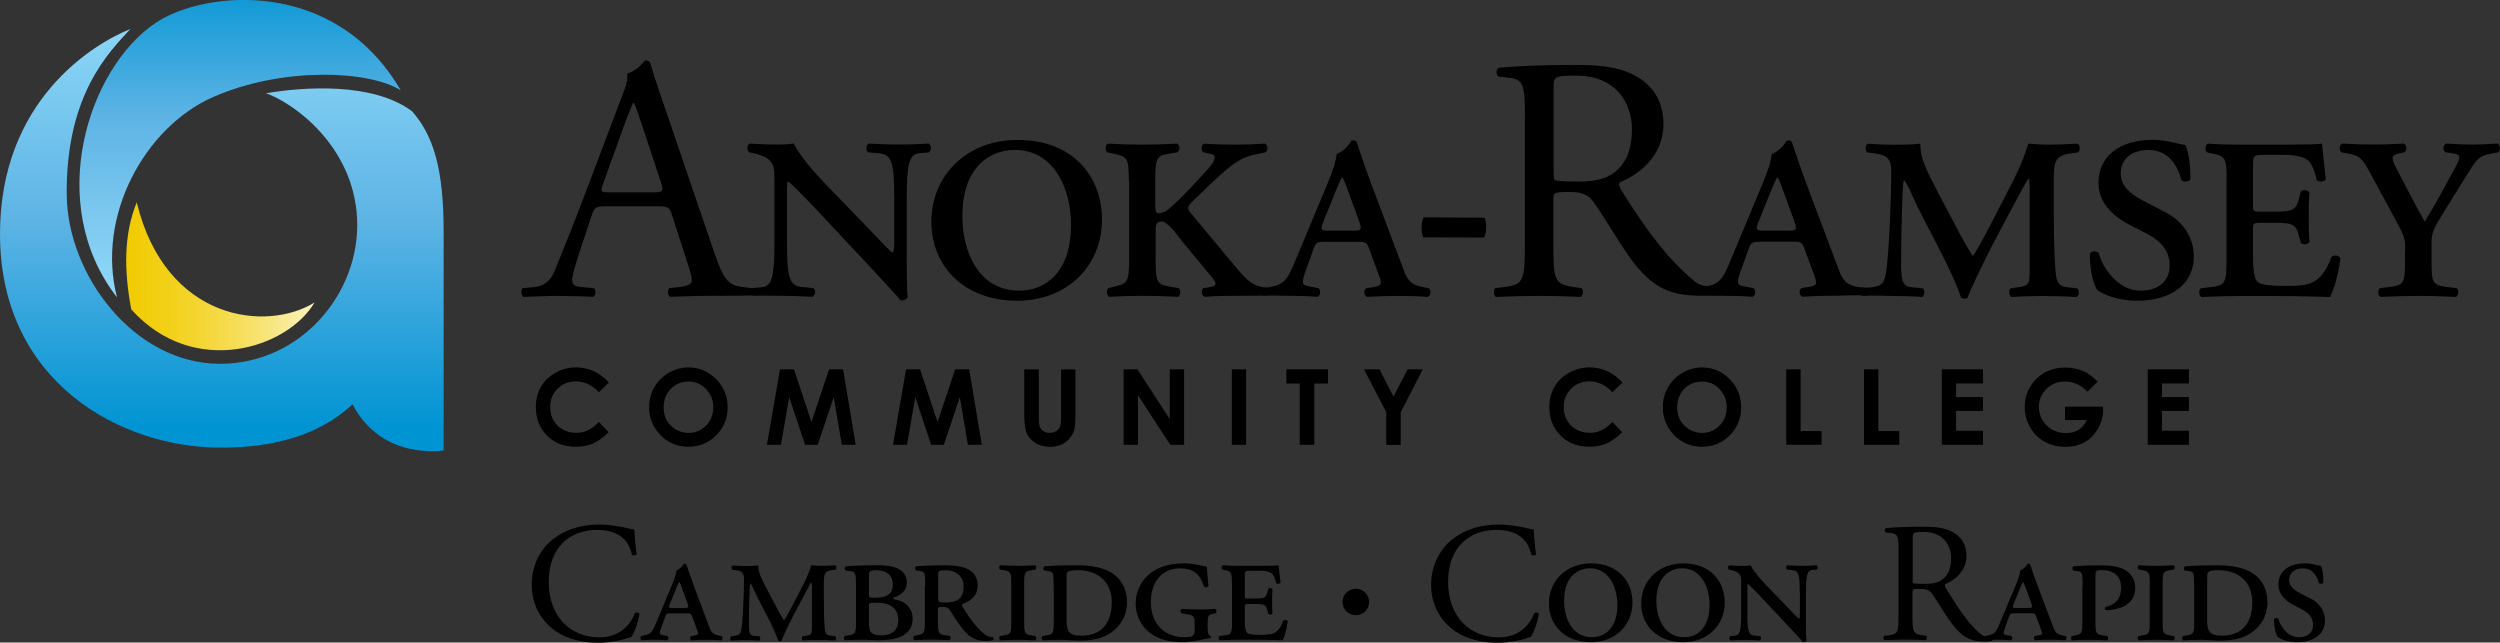 <svg xmlns="http://www.w3.org/2000/svg" width="275" height="70.68" viewBox="0 0 275 70.68">
  <rect x="0" y="0" width="275" height="70.68" fill="#333333" stroke="none"/>
  <path d="M60.86 59.29c1.37-1.07 3.11-1.59 5.06-1.59 1.01 0 2.44.21 3.32.45.22.06.36.09.53.08.02.43.11 1.61.26 2.76-.09.13-.38.15-.51.04-.28-1.28-1.13-2.74-3.85-2.74-2.87 0-5.31 1.82-5.31 5.7 0 3.94 2.49 6.12 5.57 6.12 2.42 0 3.49-1.58 3.92-2.68.13-.09.41-.06.49.08-.13.98-.62 2.21-.9 2.57-.22.04-.45.11-.66.19-.41.15-1.76.43-2.96.43-1.69 0-3.3-.34-4.67-1.26-1.5-1.03-2.66-2.74-2.66-5.16 0-2.1.94-3.88 2.37-4.99zM73.78 67.47c-.43 0-.49.02-.64.45l-.43 1.2c-.21.6-.15.68.21.75l.51.09c.15.09.13.43-.06.47-.47-.04-.96-.06-1.48-.06s-.98.04-1.31.06c-.17-.08-.17-.38-.04-.47l.43-.09c.58-.13.79-.34 1.16-1.24l1.8-4.31c.32-.77.45-1.22.49-1.58.34-.13.69-.49.79-.71.15-.06.26-.02.3.09.08.19.38 1.16.81 2.31L78 68.92c.23.62.39.86 1.07.99l.3.06c.17.09.13.43-.06.47-.49-.04-.92-.06-1.56-.06-.68 0-1.22.02-1.69.06-.19-.06-.21-.39-.04-.47l.37-.06c.49-.07.47-.19.24-.77l-.45-1.22c-.15-.43-.21-.45-.64-.45h-1.76zm1.48-.6c.49 0 .54-.04.34-.58l-.58-1.59c-.15-.43-.22-.58-.28-.67h-.04c-.06.07-.13.24-.3.64l-.68 1.67c-.21.51-.17.54.24.54h1.3zM85.56 67.08c.13.24.6 1.09.68 1.14.07-.04.41-.64.77-1.31l.94-1.8c.9-1.73.99-2.05 1.29-2.93.41.04.79.06 1.09.06.45 0 .99-.02 1.54-.06.17.06.19.38.06.47l-.41.06c-.86.11-.9.47-.9 1.58 0 1.99 0 3.58.09 4.71.04.41.04.86.62.92l.54.06c.13.07.13.39-.02.47-.68-.04-1.41-.06-1.88-.06-.54 0-1.13.02-1.65.06-.13-.09-.15-.39-.02-.47l.41-.06c.6-.07.6-.23.6-.98V64.6c0-.22 0-.51-.06-.54-.06 0-.54.94-.81 1.43l-1.14 2.16c-.15.28-1.13 2.23-1.33 2.83-.09.08-.24.08-.36 0-.21-.67-.79-1.88-1.11-2.49l-1.22-2.36c-.21-.41-.6-1.41-.75-1.46-.08.09-.09 1.35-.11 1.88-.02.75-.04 1.54-.04 2.46 0 .96.02 1.37.54 1.43l.62.06c.13.07.11.39-.02.47-.49-.04-1.03-.06-1.54-.06-.41 0-.98.02-1.56.06-.13-.08-.15-.38 0-.47l.39-.06c.62-.09.68-.28.77-.94.15-1.01.26-4.03.26-5.31 0-.6-.21-.88-.84-.96l-.45-.06c-.11-.09-.13-.39.04-.47.51.04.94.06 1.45.06.38 0 .77 0 1.37-.06 0 .83.34 1.43.98 2.66l1.17 2.22zM94.16 64.43c0-1.22-.02-1.52-.54-1.59l-.58-.08c-.17-.06-.15-.41.02-.47.94-.08 2.05-.11 3.13-.11.92 0 1.69.02 2.38.28.68.24 1.18.77 1.18 1.65 0 .81-.54 1.31-1.5 1.65-.07.13.06.15.47.24.68.15 1.67.75 1.67 2.05 0 1.01-.51 1.59-1.24 1.95-.71.34-1.67.43-2.55.43-.38 0-.99-.06-1.67-.06-.6 0-1.24.02-1.97.06-.15-.06-.17-.38-.04-.47l.36-.06c.81-.13.88-.21.88-1.5v-3.97zm1.42 1c0 .3.04.32.64.32 1.18 0 1.99-.28 1.99-1.46 0-1.13-.84-1.56-1.8-1.56-.79 0-.82.17-.82.51v2.19zm0 3c0 1.12.24 1.46 1.41 1.46.94 0 1.82-.43 1.82-1.67 0-1.48-1.13-1.93-2.35-1.93-.84 0-.88.08-.88.32v1.82zM101.77 64.43c0-1.22-.02-1.54-.45-1.59l-.53-.08c-.15-.02-.19-.41 0-.47 1.03-.08 2.08-.11 3.11-.11 1.74 0 3.64.28 3.64 2.25 0 1.2-.94 1.74-1.67 2.01-.07.08-.06.19 0 .28.94 1.58 1.76 2.49 2.38 3 .34.28.69.37.99.39.08.08.08.24 0 .3-.17.06-.43.09-.79.09-1.13 0-1.8-.36-2.63-1.41-.47-.6-.98-1.43-1.37-2.03-.15-.23-.45-.3-.75-.3-.49 0-.53.04-.53.3v1.33c0 1.29.08 1.39.88 1.5l.43.06c.13.09.11.41-.04.47-.79-.04-1.41-.06-1.99-.06-.6 0-1.18.02-1.84.06-.19-.06-.21-.39-.04-.47l.28-.06c.81-.17.88-.21.88-1.5v-3.96zm1.43 1.37c0 .47.02.47.94.47 1.22 0 1.86-.49 1.86-1.78 0-.94-.66-1.76-1.97-1.76-.69 0-.83.04-.83.52v2.55zM111.24 64.21c0-1.29-.08-1.37-.88-1.5l-.36-.06c-.13-.09-.11-.41.04-.47.73.04 1.31.06 1.91.06s1.18-.02 1.91-.06c.15.06.17.38.04.47l-.36.06c-.81.13-.88.21-.88 1.5v4.2c0 1.29.07 1.37.88 1.5l.36.06c.13.09.11.41-.04.47-.71-.04-1.33-.06-1.91-.06-.6 0-1.18.02-1.91.06-.15-.06-.17-.38-.04-.47l.36-.06c.81-.13.88-.21.88-1.5v-4.2zM115.9 64.43c0-1.22-.02-1.54-.45-1.59l-.56-.08c-.17-.06-.15-.41.02-.47 1.05-.08 2.1-.11 3.62-.11 1.05 0 1.97.11 2.85.41 1.71.58 2.59 1.95 2.59 3.68 0 1.48-.77 2.85-2.27 3.62-.84.43-1.89.58-2.83.58-.84 0-1.69-.09-2.25-.09-.6 0-1.18.02-1.91.06-.15-.06-.17-.38-.04-.47l.36-.06c.81-.13.88-.21.88-1.5v-3.98zm1.42 3.7c0 1.2.19 1.8 1.61 1.8 2.25 0 3.36-1.41 3.36-3.7 0-2.31-1.61-3.51-3.73-3.51-.62 0-.98.07-1.13.21-.11.08-.11.32-.11.73v4.47zM131.41 68.69c0-.86-.02-.98-.86-1.13l-.6-.11c-.13-.09-.13-.36.02-.47.75.04 1.58.06 2.12.06.52 0 1.14-.02 1.59-.06.15.09.17.36.06.47l-.34.08c-.49.11-.56.23-.56 1.03v.52c0 .45.04.73.3.86.07.06.07.22-.02.26-.21 0-.6.11-1.13.21-.51.09-1.16.23-1.88.23-1.67 0-3.04-.39-4.03-1.39-.79-.79-1.16-1.88-1.16-2.85 0-1.05.38-2.12 1.18-2.95.86-.88 2.14-1.48 4.15-1.48 1.03 0 1.95.26 2.51.38.02.38.06 1.13.17 2.12-.09.17-.38.19-.49.02-.49-1.48-1.29-1.97-2.66-1.97-1.97 0-3.19 1.52-3.19 3.71 0 2.31 1.43 3.86 3.7 3.86.99 0 1.13-.19 1.13-.94v-.46zM135.51 64.21c0-1.29-.08-1.35-.79-1.5l-.26-.06c-.13-.08-.11-.39.04-.47.54.04 1.13.06 1.74.06h2.66c.83 0 1.58-.02 1.75-.06.02.23.11 1.11.21 1.91-.07.15-.37.17-.49.04-.11-.49-.22-.73-.34-.9-.3-.45-1.14-.45-1.59-.45h-.83c-.66 0-.68.02-.68.6v2.08c0 .34 0 .38.36.38h.88c.99 0 1.09-.15 1.24-.71l.09-.36c.09-.13.37-.11.47.04-.04.54-.04.88-.04 1.31 0 .47 0 .81.04 1.35-.09.15-.37.17-.47.04l-.09-.36c-.15-.56-.24-.71-1.24-.71h-.88c-.36 0-.36.06-.36.43v1.35c0 .56.04 1.14.21 1.35.17.19.51.26 1.58.26 1.2 0 1.9-.06 2.44-1.56.13-.13.43-.09.49.08-.09.79-.36 1.73-.56 2.08-1.18-.04-2.18-.06-3.19-.06h-1.65c-.6 0-1.18.02-2.08.06-.15-.06-.17-.38-.04-.47l.51-.06c.81-.09.88-.21.88-1.5v-4.19zM150.6 66.22c0 .82-.65 1.45-1.46 1.45-.81 0-1.46-.63-1.46-1.45s.65-1.46 1.46-1.46c.81 0 1.46.64 1.46 1.46zM159.8 59.29c1.37-1.07 3.11-1.59 5.06-1.59 1.01 0 2.44.21 3.32.45.22.06.36.09.52.08.02.43.11 1.61.26 2.76-.09.13-.38.15-.51.04-.28-1.28-1.13-2.74-3.85-2.74-2.87 0-5.31 1.82-5.31 5.7 0 3.94 2.49 6.12 5.57 6.12 2.42 0 3.49-1.58 3.92-2.68.13-.09.41-.06.49.08-.13.98-.62 2.21-.9 2.57-.23.04-.45.11-.66.19-.41.15-1.76.43-2.96.43-1.69 0-3.3-.34-4.67-1.26-1.5-1.03-2.66-2.74-2.66-5.16.02-2.1.96-3.88 2.38-4.99zM179.57 66.27c0 2.53-1.91 4.37-4.56 4.37-2.91 0-4.63-1.89-4.63-4.26 0-2.49 1.91-4.41 4.63-4.41 3.02.01 4.56 2.01 4.56 4.3zm-7.52-.19c0 1.93.88 4.01 3.06 4.01 1.43 0 2.8-.98 2.8-3.55 0-2.01-.96-4.03-3.02-4.03-1.36.01-2.84.93-2.84 3.57zM189.72 66.27c0 2.53-1.91 4.37-4.56 4.37-2.91 0-4.63-1.89-4.63-4.26 0-2.49 1.91-4.41 4.63-4.41 3.02.01 4.56 2.01 4.56 4.3zm-7.52-.19c0 1.93.88 4.01 3.06 4.01 1.43 0 2.79-.98 2.79-3.55 0-2.01-.96-4.03-3.02-4.03-1.35.01-2.83.93-2.83 3.57zM197.97 65.13c0-1.88-.11-2.36-.81-2.42l-.6-.06c-.13-.11-.11-.38.04-.47.69.04 1.13.06 1.67.06s.96-.02 1.56-.06c.15.09.15.38.02.47l-.56.06c-.49.06-.64.56-.64 2.42v3.15c0 .38 0 1.89.06 2.18-.06.11-.23.21-.39.17-.21-.26-.58-.66-1.75-1.91l-2.85-3.04c-.71-.75-1.2-1.24-1.44-1.45-.07 0-.07.21-.07.79v2.48c0 1.88.11 2.36.81 2.42l.6.06c.15.11.11.38-.04.47-.69-.04-1.13-.06-1.67-.06s-.9.02-1.56.06c-.15-.08-.15-.38-.02-.47l.56-.06c.49-.06.64-.56.64-2.42v-3.36c0-.62-.02-.88-.39-1.16-.15-.11-.51-.23-.69-.26l-.28-.06c-.13-.11-.13-.39.04-.47.71.06 1.22.06 1.61.06.26 0 .52-.02.75-.06.38.71 1.07 1.52 1.84 2.31l1.76 1.82c.41.41 1.5 1.6 1.71 1.75.11-.04.11-.3.11-.75v-2.19zM208.85 60.83c0-1.78-.06-2.1-.83-2.2l-.6-.07c-.13-.09-.13-.39.02-.47 1.05-.09 2.34-.15 4.18-.15 1.16 0 2.27.09 3.13.56.9.47 1.56 1.31 1.56 2.63 0 1.78-1.41 2.76-2.35 3.13-.09.11 0 .3.09.45 1.5 2.42 2.5 3.92 3.77 4.99.32.28.79.49 1.29.52.1.04.11.19.02.26-.17.06-.47.09-.83.09-1.59 0-2.55-.47-3.88-2.36-.49-.69-1.26-1.99-1.84-2.83-.28-.41-.58-.6-1.33-.6-.84 0-.88.02-.88.41v2.36c0 1.97.04 2.19 1.13 2.34l.39.06c.11.09.08.41-.04.47-.84-.04-1.48-.06-2.23-.06-.79 0-1.46.02-2.34.06-.11-.06-.15-.34-.04-.47l.47-.06c1.09-.13 1.13-.37 1.13-2.34v-6.72zm1.54 2.68c0 .34 0 .54.06.62.06.06.34.09 1.3.09.67 0 1.39-.07 1.93-.49.51-.39.94-1.05.94-2.33 0-1.48-.92-2.89-3-2.89-1.16 0-1.22.08-1.22.6v4.4z"/>
  <path d="M221.6 67.47c-.43 0-.49.02-.64.45l-.43 1.2c-.21.6-.15.68.21.75l.51.09c.15.09.13.43-.06.47-.47-.04-.96-.06-1.48-.06-.53 0-.98.04-1.31.06-.17-.08-.17-.38-.04-.47l.43-.09c.58-.13.79-.34 1.16-1.24l1.8-4.31c.32-.77.45-1.22.49-1.58.34-.13.69-.49.79-.71.15-.06.26-.02.3.09.07.19.37 1.16.81 2.31l1.69 4.48c.22.62.39.86 1.07.99l.3.06c.17.09.13.43-.06.47-.49-.04-.92-.06-1.56-.06-.68 0-1.22.02-1.69.06-.19-.06-.21-.39-.04-.47l.38-.06c.49-.07.47-.19.24-.77l-.45-1.22c-.15-.43-.21-.45-.64-.45h-1.78zm1.48-.6c.49 0 .54-.04.34-.58l-.58-1.59c-.15-.43-.22-.58-.28-.67h-.04c-.06.07-.13.24-.3.64l-.68 1.67c-.21.51-.17.54.24.54h1.3zM229.09 64.43c0-1.22-.02-1.5-.45-1.58l-.56-.09c-.17-.06-.15-.41.02-.47 1.05-.08 2.01-.11 3-.11 1.05 0 1.73.13 2.25.32.62.23 1.52.86 1.52 2.19 0 1.29-.86 1.9-1.56 2.14-.64.22-1.35.32-1.71.28-.09-.09-.09-.26-.02-.34 1.16-.24 1.74-.94 1.74-2.14 0-1.24-.77-1.91-2.05-1.91-.77 0-.77.11-.77.64v5.05c0 1.29.08 1.39.88 1.5l.43.06c.13.09.11.41-.04.47-.79-.04-1.41-.06-1.99-.06-.6 0-1.18.02-1.84.06-.15-.06-.17-.38-.04-.47l.28-.06c.81-.17.88-.21.88-1.5v-3.98zM236.47 64.21c0-1.29-.07-1.37-.88-1.5l-.36-.06c-.13-.09-.11-.41.04-.47.73.04 1.31.06 1.91.06.6 0 1.18-.02 1.91-.06.15.06.17.38.04.47l-.36.06c-.81.13-.88.21-.88 1.5v4.2c0 1.29.08 1.37.88 1.5l.36.06c.13.09.11.41-.04.47-.71-.04-1.33-.06-1.91-.06-.6 0-1.18.02-1.91.06-.15-.06-.17-.38-.04-.47l.36-.06c.81-.13.88-.21.88-1.5v-4.2zM241.35 64.43c0-1.22-.02-1.54-.45-1.59l-.56-.08c-.17-.06-.15-.41.02-.47 1.05-.08 2.1-.11 3.62-.11 1.05 0 1.97.11 2.85.41 1.71.58 2.59 1.95 2.59 3.68 0 1.48-.77 2.85-2.27 3.62-.84.43-1.89.58-2.83.58-.84 0-1.69-.09-2.25-.09-.6 0-1.18.02-1.91.06-.15-.06-.17-.38-.04-.47l.36-.06c.81-.13.88-.21.88-1.5v-3.98zm1.43 3.7c0 1.2.19 1.8 1.61 1.8 2.25 0 3.36-1.41 3.36-3.7 0-2.31-1.61-3.51-3.73-3.51-.62 0-.97.07-1.12.21-.11.08-.11.32-.11.73v4.47zM252.29 66.55c-.9-.47-1.67-1.2-1.67-2.25 0-1.37 1.05-2.33 2.95-2.33.66 0 1.11.17 1.74.28.15.32.28 1.03.26 1.84-.06.15-.39.17-.49.04-.15-.66-.64-1.61-1.75-1.61-1.11 0-1.52.64-1.52 1.28 0 .68.51 1.09 1.26 1.48l1.16.6c.67.34 1.52 1.13 1.52 2.38 0 1.46-1.2 2.38-3.06 2.38-1.14 0-1.89-.39-2.16-.58-.17-.26-.39-.94-.39-1.93.07-.19.36-.21.49-.04.15.68.97 2.01 2.23 2.01.96 0 1.58-.49 1.58-1.35 0-.6-.24-1.22-1.31-1.76l-.84-.44z"/>
  <g>
    <linearGradient id="a" gradientUnits="userSpaceOnUse" x1="26.41" y1="32.242" x2="26.41" y2="-3.003">
      <stop offset="0" stop-color="#8ED8F8"/>
      <stop offset=".196" stop-color="#81CBF1"/>
      <stop offset=".558" stop-color="#5CB3E4"/>
      <stop offset="1" stop-color="#0194D3"/>
    </linearGradient>
    <path fill="url(#a)" d="M12.87 32.71C4.88 22.43 9.67 7.52 17.11 2.52c5.32-3.58 19.73-5.05 26.97 7.42-3.44-2.2-13.02-2.63-20.67.75-7.52 3.33-12.85 13.12-10.54 22.02z"/>
    <linearGradient id="b" gradientUnits="userSpaceOnUse" x1="12.133" y1="30.39" x2="39.174" y2="30.39">
      <stop offset="0" stop-color="#F1CB00"/>
      <stop offset=".095" stop-color="#F1CC06"/>
      <stop offset=".22" stop-color="#F2D016"/>
      <stop offset=".36" stop-color="#F4D531"/>
      <stop offset=".513" stop-color="#F6DD57"/>
      <stop offset=".676" stop-color="#F8E788"/>
      <stop offset=".845" stop-color="#FCF3C2"/>
      <stop offset="1" stop-color="#FFF"/>
    </linearGradient>
    <path fill="url(#b)" d="M15.04 22.26c-1.45 3.56-1.4 7.56-.6 11.77 6.86 7.65 17.21 4.28 20.16-.76-5.25 3.27-16.38 2.08-19.56-11.01z"/>
    <linearGradient id="c" gradientUnits="userSpaceOnUse" x1="24.403" y1="1.814" x2="24.403" y2="50.185">
      <stop offset="0" stop-color="#8ED8F8"/>
      <stop offset=".472" stop-color="#5CB3E4"/>
      <stop offset=".932" stop-color="#0194D3"/>
    </linearGradient>
    <path fill="url(#c)" d="M14.34 3.19c-2.28 2.49-7.12 7.16-7 18.28.1 8.83 7.44 18.55 16.86 18.55 8.93 0 15.48-7.84 15.08-15.97-.4-8.13-7.14-12.8-10.02-13.79 4.07-.7 11.75-1.25 16.07 1.98 2.38 2.71 3.47 6.41 3.47 13.24v24.06s-6.75 1.19-10.02-5.06c-1.79 1.59-5.63 4.76-14.49 4.76C13.24 49.25 0 42.01 0 25.74 0 11.07 10.2 4.85 14.34 3.19z"/>
  </g>
  <g>
    <path d="M73.92 23.65c-.27-.84-.42-.96-1.57-.96h-5.78c-.96 0-1.19.12-1.45.92l-1.34 4.02c-.57 1.72-.84 2.76-.84 3.18 0 .46.19.69 1.11.77l1.26.12c.27.19.27.8-.08.96-1-.08-2.18-.08-3.98-.11-1.26 0-2.64.08-3.68.11-.23-.15-.31-.77-.08-.96l1.26-.12c.92-.08 1.76-.5 2.3-1.88.69-1.76 1.76-4.25 3.37-8.54l3.91-10.34c.54-1.38.77-2.1.65-2.72.92-.27 1.57-.96 1.99-1.46.23 0 .5.08.57.35.5 1.69 1.11 3.45 1.69 5.13l5.25 15.4c1.11 3.29 1.61 3.87 3.26 4.06l1.03.12c.27.19 1.56.77 1.32.78-2.27.05-4.23.06-5.95.06-1.84 0-3.29.08-4.41.11-.31-.15-.34-.77-.08-.96l1.11-.12c.8-.08 1.34-.31 1.34-.69 0-.42-.19-1.11-.5-2.03l-1.68-5.2zm-7.59-3.41c-.31.88-.27.92.8.92h4.71c1.11 0 1.19-.15.84-1.19l-2.07-6.24c-.31-.92-.65-1.95-.88-2.41h-.08c-.11.19-.5 1.11-.92 2.26l-2.4 6.66z"/>
    <path d="M98.36 21.81c0-3.83-.23-4.83-1.65-4.94l-1.23-.12c-.27-.23-.23-.77.08-.96 1.42.08 2.3.11 3.41.11 1.11 0 1.95-.04 3.18-.11.31.19.31.76.04.96l-1.15.12c-1 .11-1.3 1.15-1.3 4.94v6.43c0 .77 0 3.87.11 4.44-.11.23-.46.42-.8.35-.42-.54-1.19-1.34-3.56-3.91l-5.82-6.21c-1.45-1.53-2.45-2.53-2.95-2.95-.15 0-.15.42-.15 1.61v5.06c0 3.83.23 4.83 1.65 4.94l1.23.12c.31.23.23.76-.08.96-1.42-.08-2.3-.11-3.41-.11-1.59 0-2.25-.07-3.11-.02-.31-.15-.37-.63-.11-.82l1.15-.12c1-.11 1.3-1.15 1.3-4.94v-6.86c0-1.26-.04-1.8-.8-2.37-.31-.23-1.03-.46-1.42-.54l-.57-.12c-.27-.23-.27-.8.08-.96 1.46.11 2.49.11 3.29.11.54 0 1.07-.04 1.53-.11.77 1.46 2.18 3.1 3.75 4.71l3.6 3.72c.84.84 3.06 3.25 3.49 3.56.23-.08.23-.61.23-1.53v-4.44zM121.22 24.15c0 5.17-3.91 8.93-9.31 8.93-5.94 0-9.46-3.87-9.46-8.69 0-5.09 3.91-9 9.46-9 6.17-.01 9.31 4.09 9.31 8.76zm-15.36-.38c0 3.95 1.8 8.2 6.24 8.2 2.91 0 5.71-1.99 5.71-7.24 0-4.1-1.95-8.24-6.17-8.24-2.75 0-5.78 1.88-5.78 7.28zM124.17 19.94c0-2.64-.15-2.72-1.8-3.06l-.57-.12c-.27-.19-.23-.84.08-.96 1.34.08 2.53.11 3.75.11 1.23 0 2.41-.04 3.83-.11.34.11.38.76.04.96l-.77.12c-1.49.23-1.65.42-1.65 3.06v2.14c0 .77 0 1.23.19 1.34.19.11.77-.04 1.03-.23 1.3-.92 4.33-4.33 4.64-4.67.8-.92.88-1.46.31-1.57l-.84-.19c-.34-.15-.31-.88.08-.96 1.07.08 2.18.11 3.41.11 1.07 0 1.95-.04 3.22-.11.35.11.42.76.08.96-.69.15-1.88.34-2.6.73-.96.5-1.88 1.26-3.56 2.87l-1.76 1.68c-.77.77-.73.88-.15 1.57l4.79 5.75c1.38 1.65 1.95 2.18 3.64 2.3l.54.04c.31.23.29.67-.05.73-.56.09-2.1.11-3.78.11-1.26 0-2.49 0-3.75.11-.38-.15-.42-.73-.15-.96l.54-.08c.88-.12 1.03-.35.46-1.03l-3.45-4.18c-.31-.38-1.42-2.03-2.15-2.03-.65 0-.65.38-.65 1.46v2.68c0 2.64.15 2.8 1.8 3.06l.73.12c.27.19.23.84-.08.96-1.46-.08-2.72-.11-3.91-.11-1.23 0-2.41.04-3.64.11-.31-.11-.34-.77-.08-.96l.46-.12c1.61-.38 1.8-.42 1.8-3.06v-8.57z"/>
    <path d="M145.74 26.6c-.88 0-.99.04-1.3.92l-.88 2.45c-.42 1.23-.31 1.38.42 1.53l1.03.19c.31.19.27.88-.11.96-.96-.08-1.95-.11-3.03-.11-1.07 0-2.32-.06-3.01-.02-.35-.15-.02-.63.25-.82l.88-.19c1.19-.27 1.61-.69 2.37-2.53l3.68-8.81c.65-1.57.92-2.49.99-3.22.69-.27 1.42-1 1.61-1.46.31-.11.54-.04.61.19.15.38.77 2.38 1.65 4.71l3.45 9.16c.46 1.26.8 1.76 2.18 2.03l.61.12c.34.19.27.88-.12.96-1-.08-1.88-.11-3.18-.11-1.38 0-2.49.04-3.45.11-.38-.11-.42-.8-.08-.96l.77-.12c1-.15.96-.38.5-1.57l-.92-2.49c-.31-.88-.42-.92-1.3-.92h-3.62zm3.02-1.22c1 0 1.11-.08.69-1.19l-1.19-3.26c-.31-.88-.46-1.19-.57-1.38h-.08c-.12.15-.27.5-.61 1.3l-1.38 3.41c-.42 1.03-.35 1.11.5 1.11h2.64zM163.31 23.95c.25.46.2 1.86-.07 2.18l-6.68-.02c-.27-.48-.23-1.85.05-2.2l6.7.04zM167.74 13.04c0-3.64-.11-4.29-1.69-4.48l-1.23-.15c-.27-.19-.27-.8.04-.96 2.15-.19 4.79-.31 8.54-.31 2.37 0 4.64.19 6.4 1.15 1.84.96 3.18 2.68 3.18 5.36 0 3.64-2.87 5.63-4.79 6.4-.19.23 0 .61.19.92 3.06 4.94 5.37 7.75 7.97 9.93.65.58 1.93.98 2.99-.24.14-.16.33 1.6.14 1.75-.34.11-1.43.12-2.16.12-3.26 0-5.46-.53-8.18-4.4-1-1.42-2.57-4.06-3.75-5.78-.58-.84-1.19-1.23-2.72-1.23-1.72 0-1.8.04-1.8.84v4.83c0 4.02.08 4.48 2.3 4.79l.81.12c.23.19.15.84-.08.96-1.72-.08-3.03-.11-4.56-.11-1.61 0-2.99.04-4.79.11-.23-.11-.31-.69-.08-.96l.96-.12c2.22-.27 2.3-.77 2.3-4.79V13.04zm3.15 5.48c0 .69 0 1.11.11 1.26.11.11.69.19 2.64.19 1.38 0 2.83-.15 3.95-1 1.03-.81 1.92-2.15 1.92-4.75 0-3.03-1.88-5.9-6.13-5.9-2.38 0-2.49.15-2.49 1.23v8.97z"/>
    <path d="M193.6 26.6c-.88 0-1 .04-1.3.92l-.88 2.45c-.42 1.23-.31 1.38.42 1.53l1.03.19c.31.19.27.88-.11.96-.96-.08-1.95-.11-3.03-.11-3.3 0-4.23-.54-2.68-.63-.34-.15-.34-.02-.08-.21l.88-.19c1.19-.27 1.61-.69 2.37-2.53l3.68-8.81c.65-1.57.92-2.49 1-3.22.69-.27 1.42-1 1.61-1.46.31-.11.53-.04.61.19.15.38.77 2.38 1.65 4.71l3.45 9.16c.46 1.26.8 1.76 2.18 2.03l1.36.1c.28.37-.17.76-.56.83-1-.08-2.18.02-3.48.02-1.38 0-2.49.04-3.45.11-.38-.11-.42-.8-.08-.96l.77-.12c1-.15.96-.38.5-1.57l-.92-2.49c-.31-.88-.42-.92-1.3-.92h-3.64zm3.03-1.22c1 0 1.11-.08.69-1.19l-1.19-3.26c-.31-.88-.46-1.19-.57-1.38h-.08c-.11.15-.27.5-.61 1.3l-1.38 3.41c-.42 1.03-.35 1.11.5 1.11h2.64z"/>
    <path d="M215.62 25.8c.27.5 1.23 2.22 1.38 2.34.15-.08.84-1.3 1.57-2.68l1.91-3.68c1.84-3.53 2.03-4.18 2.64-5.98.84.08 1.61.11 2.22.11.92 0 2.03-.04 3.14-.11.35.11.38.76.11.96l-.84.12c-1.76.23-1.84.96-1.84 3.22 0 4.06 0 7.32.19 9.61.08.84.08 1.76 1.26 1.88l1.11.12c.27.15.27.8-.04.96-1.38-.08-2.87-.11-3.83-.11-1.11 0-2.3.04-3.37.11-.27-.19-.31-.8-.04-.96l.84-.12c1.23-.15 1.23-.46 1.23-1.99v-8.85c0-.46 0-1.03-.11-1.11-.11 0-1.11 1.92-1.65 2.91l-2.34 4.41c-.31.58-2.3 4.56-2.72 5.78-.19.15-.5.15-.73 0-.42-1.38-1.61-3.83-2.26-5.09l-2.49-4.83c-.42-.84-1.23-2.87-1.53-2.99-.15.19-.19 2.76-.23 3.83-.04 1.53-.08 3.14-.08 5.02 0 1.95.04 2.8 1.11 2.91l1.26.12c.27.15.23.8-.04.96-1-.08-2.11-.11-3.14-.11-.84 0-2.24-.09-3.43-.02-.94-.53-.91-.42-.33-.79l1.38-.15c1.26-.19 1.38-.58 1.57-1.92.31-2.07.54-8.24.54-10.84 0-1.23-.42-1.8-1.72-1.95l-.92-.12c-.23-.19-.27-.8.08-.96 1.03.08 1.92.11 2.95.11.77 0 1.57 0 2.8-.11 0 1.69.69 2.91 1.99 5.44l2.4 4.55zM234.24 24.73c-1.84-.96-3.41-2.45-3.41-4.6 0-2.8 2.15-4.75 6.01-4.75 1.34 0 2.26.35 3.56.58.31.65.57 2.11.54 3.75-.11.31-.8.35-1 .08-.31-1.34-1.3-3.29-3.56-3.29s-3.1 1.3-3.1 2.6c0 1.38 1.03 2.22 2.57 3.03l2.37 1.23c1.38.69 3.1 2.3 3.1 4.86 0 2.99-2.45 4.86-6.24 4.86-2.34 0-3.87-.8-4.4-1.19-.34-.54-.8-1.91-.8-3.94.15-.38.73-.42 1-.08.31 1.38 1.99 4.1 4.56 4.1 1.95 0 3.22-1 3.22-2.76 0-1.23-.5-2.49-2.68-3.6l-1.74-.88zM244.93 19.94c0-2.64-.15-2.76-1.61-3.06l-.54-.12c-.27-.15-.23-.8.08-.96 1.11.08 2.3.11 3.56.11h5.44c1.68 0 3.22-.04 3.56-.11.04.46.23 2.26.42 3.91-.15.31-.77.35-1 .08-.23-1-.46-1.49-.69-1.84-.61-.92-2.34-.92-3.26-.92h-1.68c-1.34 0-1.38.04-1.38 1.23v4.25c0 .69 0 .77.73.77h1.8c2.03 0 2.22-.31 2.53-1.45l.19-.73c.19-.27.77-.23.96.08-.08 1.11-.08 1.8-.08 2.68 0 .96 0 1.65.08 2.76-.19.31-.77.34-.96.08l-.19-.73c-.31-1.15-.5-1.46-2.53-1.46h-1.8c-.73 0-.73.12-.73.88v2.76c0 1.15.08 2.34.42 2.76.34.38 1.03.54 3.22.54 2.45 0 3.87-.11 4.98-3.18.27-.27.88-.19 1 .15-.19 1.61-.73 3.52-1.15 4.25-2.41-.08-4.44-.11-6.51-.11h-3.37c-1.23 0-2.41.04-4.25.11-.31-.11-.34-.77-.08-.96l1.03-.12c1.65-.19 1.8-.42 1.8-3.06v-8.59zM264.58 27.44c0-1.19-.11-1.49-1.07-3.26l-2.8-5.17c-.81-1.53-1.19-1.88-2.18-2.07l-1-.19c-.27-.23-.19-.84.11-.96 1.26.08 2.14.11 3.52.11 1.15 0 2.03-.04 3.26-.11.31.15.42.76.04.96l-.54.12c-.84.19-.96.42-.34 1.61L265 21.2c.61 1.15 1.15 2.18 1.72 3.18.61-1.03 1.19-1.95 1.84-3.18l1.53-2.8c.57-1.07.65-1.42-.27-1.53l-.81-.12c-.34-.19-.31-.8.08-.96 1.15.08 2.03.11 2.91.11.84 0 1.65-.04 2.72-.11.31.11.38.76.08.96l-.92.19c-1.19.23-1.38.46-2.57 2.38l-2.38 3.83c-1.38 2.18-1.46 2.57-1.46 3.68v2.07c0 2.26.15 2.49 1.8 2.68l.96.12c.27.19.23.84-.08.96-1.69-.08-2.95-.11-4.14-.11-1.23 0-2.41.04-4.14.11-.31-.11-.35-.77-.08-.96l.96-.12c1.65-.19 1.8-.42 1.8-2.68v-1.46z"/>
  </g>
  <g>
    <path d="M66.98 42.09l-1.11 1.05c-.75-.8-1.6-1.19-2.54-1.19-.79 0-1.46.27-2 .81s-.81 1.21-.81 2c0 .55.12 1.05.36 1.47.24.43.58.77 1.02 1.01.44.25.93.37 1.47.37.46 0 .88-.08 1.26-.26.38-.17.8-.48 1.25-.93l1.07 1.12c-.61.6-1.19 1.01-1.74 1.25-.55.23-1.17.35-1.87.35-1.29 0-2.35-.41-3.17-1.23-.82-.82-1.23-1.87-1.23-3.15 0-.83.19-1.56.56-2.21.38-.64.91-1.16 1.61-1.55.7-.39 1.45-.59 2.25-.59.68 0 1.34.15 1.98.43.63.31 1.18.72 1.64 1.25zM75.74 40.42c1.17 0 2.18.43 3.03 1.28.85.85 1.27 1.89 1.27 3.11 0 1.21-.42 2.24-1.25 3.07-.83.84-1.85 1.26-3.04 1.26-1.25 0-2.28-.43-3.11-1.29-.82-.86-1.24-1.88-1.24-3.07 0-.79.19-1.52.58-2.19.38-.66.91-1.19 1.58-1.58.68-.39 1.41-.59 2.18-.59zm-.01 1.55c-.77 0-1.41.27-1.94.8-.52.54-.79 1.22-.79 2.04 0 .92.33 1.64.99 2.18.51.42 1.1.63 1.76.63.75 0 1.39-.27 1.92-.81s.79-1.21.79-2-.26-1.46-.8-2.01c-.53-.56-1.17-.83-1.93-.83zM85.8 40.63h1.54l1.92 5.79 1.94-5.79h1.54l1.39 8.3H92.6l-.89-5.24-1.76 5.24h-1.39l-1.75-5.24-.91 5.24h-1.54l1.44-8.3zM99.67 40.63h1.54l1.92 5.79 1.94-5.79h1.54l1.39 8.3h-1.53l-.89-5.24-1.76 5.24h-1.39l-1.75-5.24-.91 5.24h-1.54l1.44-8.3zM112.68 40.63h1.59V46c0 .46.04.79.12.98.08.19.21.34.4.46.19.11.41.17.67.17.28 0 .52-.06.72-.19.2-.13.34-.29.42-.49.08-.2.12-.58.12-1.13v-5.17h1.58v4.95c0 .83-.05 1.41-.14 1.74-.09.32-.27.63-.54.94-.27.3-.57.52-.92.67-.35.15-.75.22-1.21.22-.6 0-1.13-.14-1.57-.41-.45-.28-.76-.62-.96-1.04-.19-.42-.29-1.12-.29-2.11v-4.96zM123.6 40.63h1.52l3.55 5.46v-5.46h1.58v8.3h-1.52l-3.55-5.45v5.45h-1.58v-8.3zM135.5 40.63h1.57v8.3h-1.57v-8.3zM141.49 40.63h4.59v1.56h-1.51v6.74h-1.6v-6.74h-1.47v-1.56zM150.04 40.63h1.7l1.55 2.99 1.54-2.99h1.68l-2.43 4.71v3.6h-1.59v-3.6l-2.45-4.71zM178.47 42.09l-1.11 1.05c-.75-.8-1.6-1.19-2.54-1.19-.79 0-1.46.27-2 .81s-.81 1.21-.81 2c0 .55.12 1.05.36 1.47.24.43.58.77 1.02 1.01.44.25.93.37 1.47.37.46 0 .88-.08 1.26-.26.38-.17.8-.48 1.25-.93l1.07 1.12c-.61.6-1.19 1.01-1.74 1.25-.55.23-1.17.35-1.87.35-1.29 0-2.35-.41-3.17-1.23-.82-.82-1.23-1.87-1.23-3.15 0-.83.19-1.56.56-2.21.38-.64.91-1.16 1.61-1.55.7-.39 1.45-.59 2.25-.59.69 0 1.35.15 1.98.43.63.31 1.18.72 1.64 1.25zM187.23 40.42c1.18 0 2.19.43 3.03 1.28.84.85 1.27 1.89 1.27 3.11 0 1.21-.42 2.24-1.25 3.07-.83.84-1.85 1.26-3.03 1.26-1.25 0-2.28-.43-3.11-1.29-.82-.86-1.23-1.88-1.23-3.07 0-.79.19-1.52.58-2.19.38-.66.91-1.19 1.58-1.58.67-.39 1.39-.59 2.16-.59zm-.01 1.55c-.77 0-1.42.27-1.94.8s-.79 1.21-.79 2.04c0 .92.33 1.64.99 2.18.51.42 1.1.63 1.76.63.75 0 1.39-.27 1.91-.81.53-.54.79-1.21.79-2s-.27-1.46-.8-2.01c-.51-.56-1.16-.83-1.92-.83zM196.49 40.63h1.58v6.79h2.3v1.51h-3.88v-8.3zM205.04 40.63h1.58v6.79h2.3v1.51h-3.88v-8.3zM213.6 40.63h4.53v1.55h-2.96v1.5h2.96v1.52h-2.96v2.18h2.96v1.55h-4.53v-8.3zM230.73 41.99l-1.11 1.1c-.71-.74-1.52-1.12-2.46-1.12-.82 0-1.5.27-2.05.81-.55.54-.83 1.2-.83 1.98 0 .8.29 1.48.86 2.04.57.56 1.28.83 2.12.83.55 0 1.01-.11 1.38-.34.38-.23.68-.59.91-1.08h-2.4v-1.48h4.18l.01.35c0 .73-.19 1.42-.56 2.07-.38.65-.86 1.15-1.46 1.49-.6.34-1.3.51-2.1.51-.86 0-1.63-.19-2.31-.56-.68-.37-1.21-.91-1.6-1.6-.39-.69-.59-1.44-.59-2.24 0-1.1.36-2.05 1.09-2.87.86-.97 1.98-1.45 3.36-1.45.72 0 1.4.14 2.03.4.5.22 1.02.61 1.53 1.16zM236.25 40.63h4.53v1.55h-2.96v1.5h2.96v1.52h-2.96v2.18h2.96v1.55h-4.53v-8.3z"/>
  </g>
</svg>
